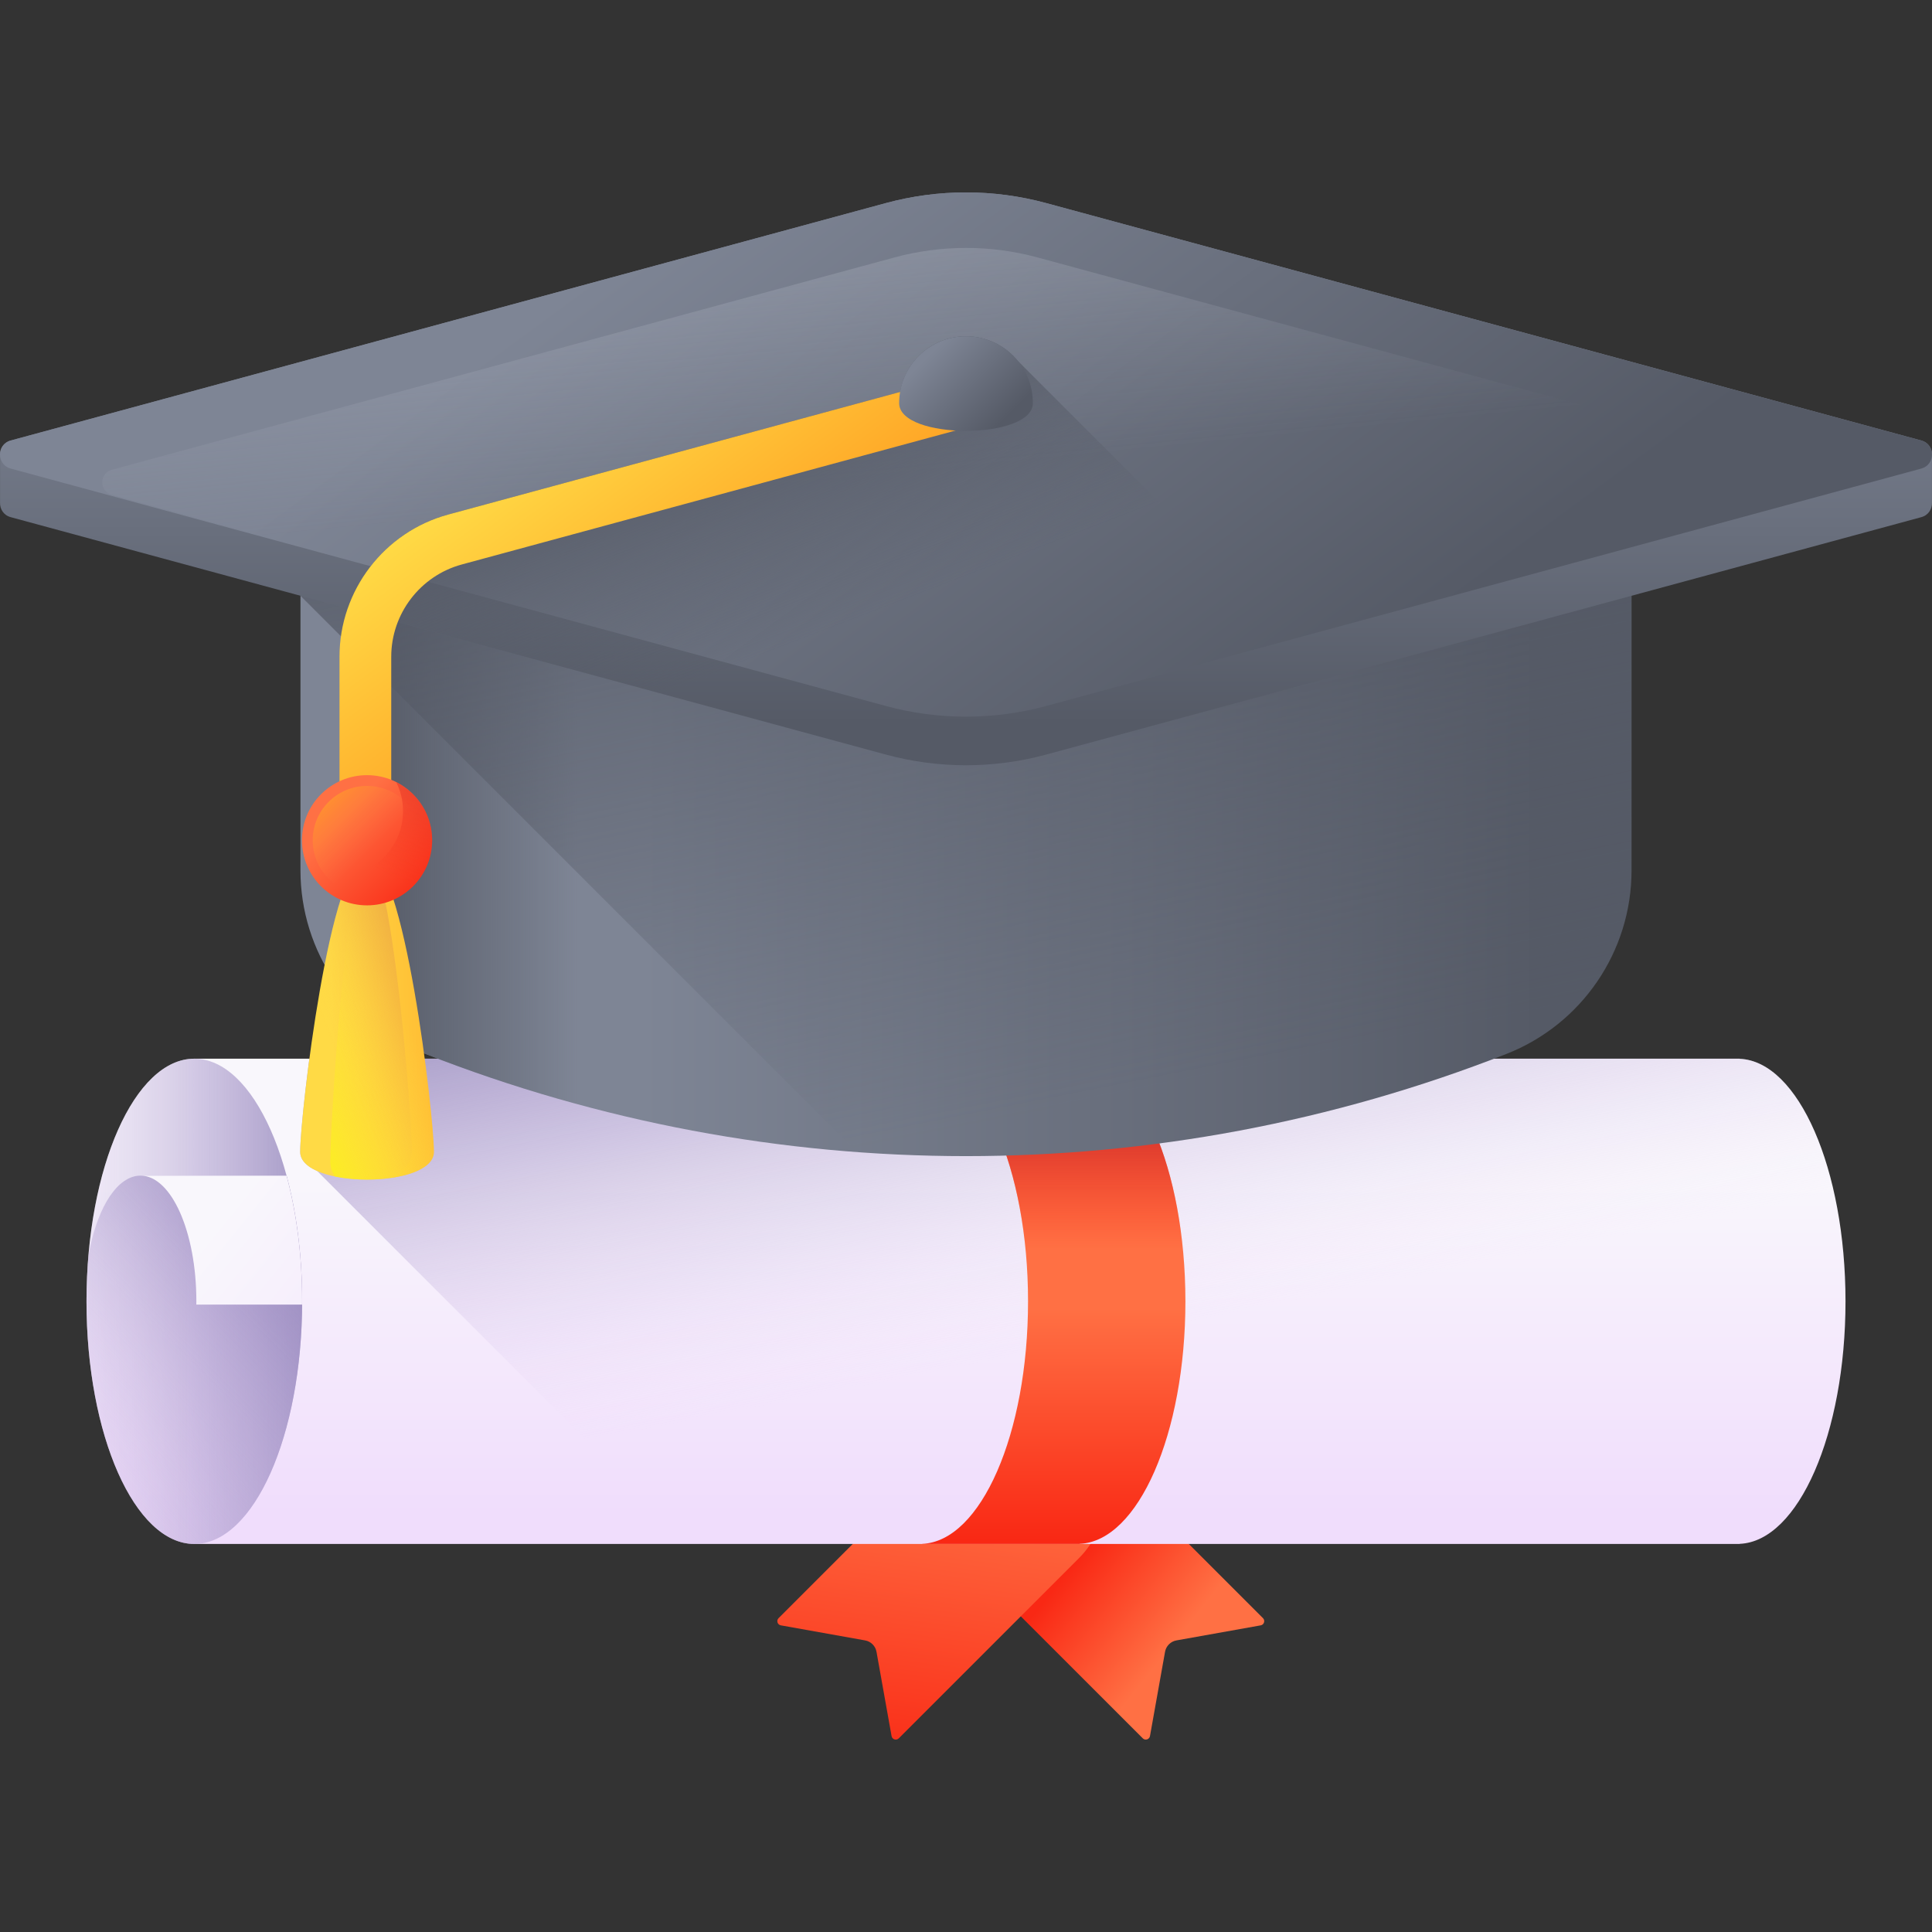 <?xml version="1.0" encoding="UTF-8"?>
<svg xmlns="http://www.w3.org/2000/svg" xmlns:xlink="http://www.w3.org/1999/xlink" xmlns:svgjs="http://svgjs.com/svgjs" width="512" height="512" x="0" y="0" viewBox="0 0 510 510" style="enable-background:new 0 0 512 512" xml:space="preserve" class=""><rect x="0" y="0" width="510" height="510" fill="#333333" stroke="none"/>  <g>    <linearGradient id="lg1">      <stop offset="0" stop-color="#ff7044"></stop>      <stop offset="1" stop-color="#f92814"></stop>    </linearGradient>    <linearGradient id="SVGID_1_" gradientUnits="userSpaceOnUse" x1="310.719" x2="284.385" xlink:href="#lg1" y1="432.735" y2="411.668"></linearGradient>    <linearGradient id="SVGID_2_" gradientTransform="matrix(.707 .707 -.707 .707 390.524 -27.716)" gradientUnits="userSpaceOnUse" x1="194.928" x2="247.036" xlink:href="#lg1" y1="391.313" y2="459.095"></linearGradient>    <linearGradient id="lg2">      <stop offset="0" stop-color="#f9f7fc"></stop>      <stop offset="1" stop-color="#f0ddfc"></stop>    </linearGradient>    <linearGradient id="SVGID_3_" gradientTransform="matrix(0 1 -1 0 541.813 31.813)" gradientUnits="userSpaceOnUse" x1="277.956" x2="367.869" xlink:href="#lg2" y1="286.813" y2="286.813"></linearGradient>    <linearGradient id="lg3">      <stop offset="0" stop-color="#f0ddfc" stop-opacity="0"></stop>      <stop offset=".289" stop-color="#c8b7e0" stop-opacity=".289"></stop>      <stop offset=".592" stop-color="#a595c8" stop-opacity=".592"></stop>      <stop offset=".84" stop-color="#8f81b8" stop-opacity=".84"></stop>      <stop offset="1" stop-color="#8779b3"></stop>    </linearGradient>    <linearGradient id="SVGID_4_" gradientUnits="userSpaceOnUse" x1="290.443" x2="262.443" xlink:href="#lg3" y1="353.593" y2="212.593"></linearGradient>    <linearGradient id="SVGID_5_" gradientTransform="matrix(0 1 -1 0 541.813 31.813)" gradientUnits="userSpaceOnUse" x1="311.705" x2="311.705" xlink:href="#lg3" y1="541.73" y2="442.796"></linearGradient>    <linearGradient id="SVGID_6_" gradientTransform="matrix(0 1 -1 0 541.813 31.813)" gradientUnits="userSpaceOnUse" x1="363.169" x2="271.189" xlink:href="#lg3" y1="532.193" y2="440.213"></linearGradient>    <linearGradient id="SVGID_7_" gradientTransform="matrix(0 1 -1 0 541.813 31.813)" gradientUnits="userSpaceOnUse" x1="290.538" x2="350.683" xlink:href="#lg2" y1="484.285" y2="409.735"></linearGradient>    <linearGradient id="SVGID_8_" gradientUnits="userSpaceOnUse" x1="278.185" x2="278.185" xlink:href="#lg1" y1="345.305" y2="406.786"></linearGradient>    <linearGradient id="lg4">      <stop offset="0" stop-color="#f92814" stop-opacity="0"></stop>      <stop offset="1" stop-color="#c1272d"></stop>    </linearGradient>    <linearGradient id="SVGID_9_" gradientUnits="userSpaceOnUse" x1="278.185" x2="278.185" xlink:href="#lg4" y1="329.643" y2="290.504"></linearGradient>    <linearGradient id="lg5">      <stop offset="0" stop-color="#7e8595"></stop>      <stop offset="1" stop-color="#555a66"></stop>    </linearGradient>    <linearGradient id="SVGID_10_" gradientUnits="userSpaceOnUse" x1="169.44" x2="406.328" xlink:href="#lg5" y1="220.132" y2="220.132"></linearGradient>    <linearGradient id="lg6">      <stop offset="0" stop-color="#555a66" stop-opacity="0"></stop>      <stop offset="1" stop-color="#555a66"></stop>    </linearGradient>    <linearGradient id="SVGID_11_" gradientUnits="userSpaceOnUse" x1="152.3" x2="97.125" xlink:href="#lg6" y1="220.132" y2="220.132"></linearGradient>    <linearGradient id="SVGID_12_" gradientUnits="userSpaceOnUse" x1="282.734" x2="237.374" xlink:href="#lg6" y1="291.951" y2="64.226"></linearGradient>    <linearGradient id="SVGID_13_" gradientUnits="userSpaceOnUse" x1="255" x2="255" xlink:href="#lg5" y1="87.027" y2="191.098"></linearGradient>    <linearGradient id="SVGID_14_" gradientUnits="userSpaceOnUse" x1="197.706" x2="319.045" xlink:href="#lg5" y1="42.019" y2="207.141"></linearGradient>    <linearGradient id="SVGID_15_" gradientUnits="userSpaceOnUse" x1="254.619" x2="229.52" y1="123.444" y2="-131.228">      <stop offset="0" stop-color="#bec3d2" stop-opacity="0"></stop>      <stop offset=".558" stop-color="#d4d9e4" stop-opacity=".558"></stop>      <stop offset="1" stop-color="#e9edf5"></stop>    </linearGradient>    <linearGradient id="SVGID_16_" gradientUnits="userSpaceOnUse" x1="220.554" x2="196.279" xlink:href="#lg6" y1="166.144" y2="103.028"></linearGradient>    <linearGradient id="lg7">      <stop offset="0" stop-color="#ffda45"></stop>      <stop offset="1" stop-color="#ffa425"></stop>    </linearGradient>    <linearGradient id="SVGID_17_" gradientUnits="userSpaceOnUse" x1="142.643" x2="182.017" xlink:href="#lg7" y1="114.727" y2="168.307"></linearGradient>    <linearGradient id="SVGID_18_" gradientUnits="userSpaceOnUse" x1="245.199" x2="263.653" xlink:href="#lg5" y1="93.81" y2="112.264"></linearGradient>    <linearGradient id="SVGID_19_" gradientUnits="userSpaceOnUse" x1="87.511" x2="136.234" xlink:href="#lg7" y1="269.087" y2="267.967"></linearGradient>    <linearGradient id="SVGID_20_" gradientUnits="userSpaceOnUse" x1="106.168" x2="73.345" y1="266.473" y2="281.545">      <stop offset="0" stop-color="#ffda45" stop-opacity="0"></stop>      <stop offset="1" stop-color="#fcee21"></stop>    </linearGradient>    <linearGradient id="SVGID_21_" gradientUnits="userSpaceOnUse" x1="86.694" x2="143.918" y1="273.474" y2="251.236">      <stop offset="0" stop-color="#ffda45" stop-opacity="0"></stop>      <stop offset="1" stop-color="#b53759"></stop>    </linearGradient>    <linearGradient id="SVGID_22_" gradientUnits="userSpaceOnUse" x1="90.463" x2="112.719" xlink:href="#lg1" y1="215.378" y2="237.633"></linearGradient>    <linearGradient id="SVGID_23_" gradientUnits="userSpaceOnUse" x1="98.605" x2="83.054" y1="223.519" y2="207.968">      <stop offset="0" stop-color="#ff7044" stop-opacity="0"></stop>      <stop offset="1" stop-color="#ffa425"></stop>    </linearGradient>    <linearGradient id="SVGID_24_" gradientUnits="userSpaceOnUse" x1="97.49" x2="121.11" xlink:href="#lg4" y1="228.393" y2="184.462"></linearGradient>    <path d="m254.098 379.471c8.799-8.738 23.078-8.54 31.846.228l47.45 47.45c.643.643.297 1.743-.598 1.903l-22.246 3.976c-1.534.274-2.734 1.475-3.008 3.008l-3.976 22.245c-.16.895-1.26 1.24-1.903.598l-47.622-47.622c-8.78-8.781-8.761-23.029.057-31.786z" fill="url(#SVGID_1_)" data-original="url(#SVGID_1_)"></path>    <path d="m284.82 379.471c-8.799-8.738-23.078-8.54-31.846.228l-47.45 47.45c-.643.643-.297 1.743.598 1.903l22.245 3.976c1.534.274 2.734 1.475 3.008 3.008l3.976 22.245c.16.895 1.26 1.24 1.903.598l47.622-47.622c8.781-8.781 8.762-23.029-.056-31.786z" fill="url(#SVGID_2_)" data-original="url(#SVGID_2_)"></path>    <path d="m459.242 407.535c15.471-.649 27.926-29.051 27.926-64.017s-12.455-63.368-27.926-64.017v-.033h-407.953c-15.712 0-28.456 28.675-28.456 64.05s12.744 64.05 28.456 64.05h407.953z" fill="url(#SVGID_3_)" data-original="url(#SVGID_3_)"></path>    <path d="m459.242 279.501v-.033h-377.577c-1.542 11.563-2.427 21.334-2.427 24.595 0 2.166 1.755 3.845 4.47 5.046l98.459 98.459h277.075v-.032c15.471-.649 27.926-29.051 27.926-64.017 0-34.967-12.455-63.369-27.926-64.018z" fill="url(#SVGID_4_)" data-original="url(#SVGID_4_)"></path>    <path d="m51.289 407.568c-15.712 0-28.456-28.675-28.456-64.05s12.744-64.05 28.456-64.05c15.725 0 28.469 28.675 28.469 64.05s-12.745 64.05-28.469 64.05z" fill="url(#SVGID_5_)" data-original="url(#SVGID_5_)"></path>    <path d="m51.289 407.568c-15.712 0-28.456-28.675-28.456-64.05 0-4.027.169-7.965.482-11.789.169-1.044.364-2.053.586-3.044.273-1.204.573-2.372.898-3.496.221-.743.456-1.469.703-2.168.13-.354.247-.699.377-1.036 1.796-4.761 4.192-8.355 6.912-10.213 1.159-.796 2.395-1.283 3.658-1.407.208-.018.43-.026.638-.026h38.558c2.603 9.682 4.113 21.037 4.113 33.18 0 .283 0 .575-.013.859-.196 34.975-12.862 63.19-28.456 63.19z" fill="url(#SVGID_6_)" data-original="url(#SVGID_6_)"></path>    <path d="m79.745 344.377h-27.923c0-.283.013-.566.013-.859 0-18.32-6.6-33.18-14.749-33.18h38.558c2.603 9.682 4.113 21.037 4.113 33.18.001.283.001.575-.012.859z" fill="url(#SVGID_7_)" data-original="url(#SVGID_7_)"></path>    <path d="m284.994 279.501v-.033h-41.543v.033c15.471.649 27.926 29.051 27.926 64.017s-12.455 63.368-27.926 64.017v.032h41.543v-.032c15.471-.649 27.926-29.051 27.926-64.017-.001-34.966-12.455-63.368-27.926-64.017z" fill="url(#SVGID_8_)" data-original="url(#SVGID_8_)"></path>    <path d="m284.994 279.501v-.033h-41.543v.033c15.471.649 27.926 29.051 27.926 64.017s-12.455 63.368-27.926 64.017v.032h41.543v-.032c15.471-.649 27.926-29.051 27.926-64.017-.001-34.966-12.455-63.368-27.926-64.017z" fill="url(#SVGID_9_)" data-original="url(#SVGID_9_)"></path>    <path d="m93.852 135.077h322.296c8.029 0 14.538 6.509 14.538 14.538v80.14c0 21.418-13.117 40.65-33.056 48.469-91.688 35.953-193.571 35.953-285.259 0-19.939-7.819-33.056-27.051-33.056-48.469v-80.14c-.001-8.029 6.508-14.538 14.537-14.538z" fill="url(#SVGID_10_)" data-original="url(#SVGID_10_)"></path>    <path d="m416.148 135.077h-319.255v133.675c4.484 3.966 9.691 7.202 15.478 9.471 91.688 35.953 193.571 35.953 285.259 0 19.94-7.819 33.056-27.051 33.056-48.469v-80.14c0-8.028-6.509-14.537-14.538-14.537z" fill="url(#SVGID_11_)" data-original="url(#SVGID_11_)"></path>    <path d="m416.148 135.077h-322.296c-8.029 0-14.538 6.509-14.538 14.538v7.653l146.839 146.838c57.895 4.285 116.517-4.332 171.477-25.883 19.94-7.819 33.056-27.051 33.056-48.469v-80.14c0-8.028-6.509-14.537-14.538-14.537z" fill="url(#SVGID_12_)" data-original="url(#SVGID_12_)"></path>    <path d="m509.991 120.112c.051-1.639-.886-3.307-2.826-3.834l-231.022-62.671c-13.845-3.756-28.44-3.756-42.285 0l-231.022 62.672c-1.94.526-2.878 2.195-2.827 3.834v12.575c-.051 1.639.886 3.307 2.827 3.834l231.021 62.671c13.845 3.756 28.44 3.756 42.285 0l231.022-62.671c1.94-.526 2.878-2.195 2.826-3.834v-12.576z" fill="url(#SVGID_13_)" data-original="url(#SVGID_13_)"></path>    <path d="m233.857 53.607-231.021 62.672c-3.781 1.026-3.781 6.39 0 7.416l231.021 62.671c13.845 3.756 28.44 3.756 42.285 0l231.021-62.671c3.781-1.026 3.781-6.39 0-7.416l-231.02-62.672c-13.845-3.755-28.441-3.755-42.286 0z" fill="url(#SVGID_14_)" data-original="url(#SVGID_14_)"></path>    <path d="m236.096 67.964-206.557 56.035c-3.381.917-3.381 5.713 0 6.631l206.558 56.035c12.379 3.358 25.429 3.358 37.807 0l206.558-56.035c3.381-.917 3.381-5.713 0-6.631l-206.558-56.035c-12.379-3.358-25.429-3.358-37.808 0z" fill="url(#SVGID_15_)" data-original="url(#SVGID_15_)"></path>    <path d="m255 88.772c-8.738 0-15.974 6.356-17.384 14.692l-119.281 32.359c-12.641 3.43-22.428 12.928-26.564 24.824l142.087 38.545c13.845 3.756 28.44 3.756 42.285 0l75.876-20.584-83.351-83.351c-3.238-3.956-8.157-6.485-13.668-6.485z" fill="url(#SVGID_16_)" data-original="url(#SVGID_16_)"></path>    <path d="m96.449 221.807c-3.772 0-6.83-3.058-6.83-6.83v-41.611c0-17.518 11.809-32.956 28.716-37.543l135.681-36.808c3.639-.979 7.392 1.164 8.38 4.803.987 3.64-1.163 7.392-4.803 8.381l-135.682 36.808c-10.971 2.976-18.633 12.992-18.633 24.359v41.611c0 3.772-3.057 6.83-6.829 6.83z" fill="url(#SVGID_17_)" data-original="url(#SVGID_17_)"></path>    <path d="m272.652 106.424c0 9.749-35.303 9.749-35.303 0s7.903-17.652 17.652-17.652c9.748 0 17.651 7.903 17.651 17.652z" fill="url(#SVGID_18_)" data-original="url(#SVGID_18_)"></path>    <path d="m114.547 304.068c0 9.749-35.303 9.749-35.303 0s7.903-77.716 17.652-77.716c9.748 0 17.651 67.967 17.651 77.716z" fill="url(#SVGID_19_)" data-original="url(#SVGID_19_)"></path>    <path d="m114.541 304.063c0 3.254-3.949 5.427-9.214 6.507-5.19 1.068-11.66 1.068-16.863 0-.807-1.08-1.279-2.397-1.279-3.974 0-9.996 4.284-79.149 9.586-80.229.037-.012.087-.012.124-.012s.087 0 .124.012c9.699.572 17.522 67.986 17.522 77.696z" fill="url(#SVGID_20_)" data-original="url(#SVGID_20_)"></path>    <path d="m108.718 304.063c0 4.644-5.364 7.078-11.002 7.302-.546.012-1.105.012-1.664 0-8.531-.149-16.813-2.583-16.813-7.302 0-9.698 7.823-77.001 17.509-77.696.05-.012.099-.012.149-.012s.099 0 .149.012c6.469 1.043 11.672 68.023 11.672 77.696z" fill="url(#SVGID_21_)" data-original="url(#SVGID_21_)"></path>    <circle cx="96.893" cy="221.807" fill="url(#SVGID_22_)" r="17.184" data-original="url(#SVGID_22_)"></circle>    <circle cx="96.893" cy="221.807" fill="url(#SVGID_23_)" r="14.341" data-original="url(#SVGID_23_)"></circle>    <path d="m104.58 206.435c1.159 2.313 1.812 4.923 1.812 7.687 0 9.49-7.693 17.184-17.184 17.184-2.763 0-5.374-.653-7.687-1.812 2.821 5.631 8.645 9.497 15.372 9.497 9.49 0 17.184-7.693 17.184-17.184 0-6.727-3.866-12.55-9.497-15.372z" fill="url(#SVGID_24_)" data-original="url(#SVGID_24_)"></path>  </g></svg>
